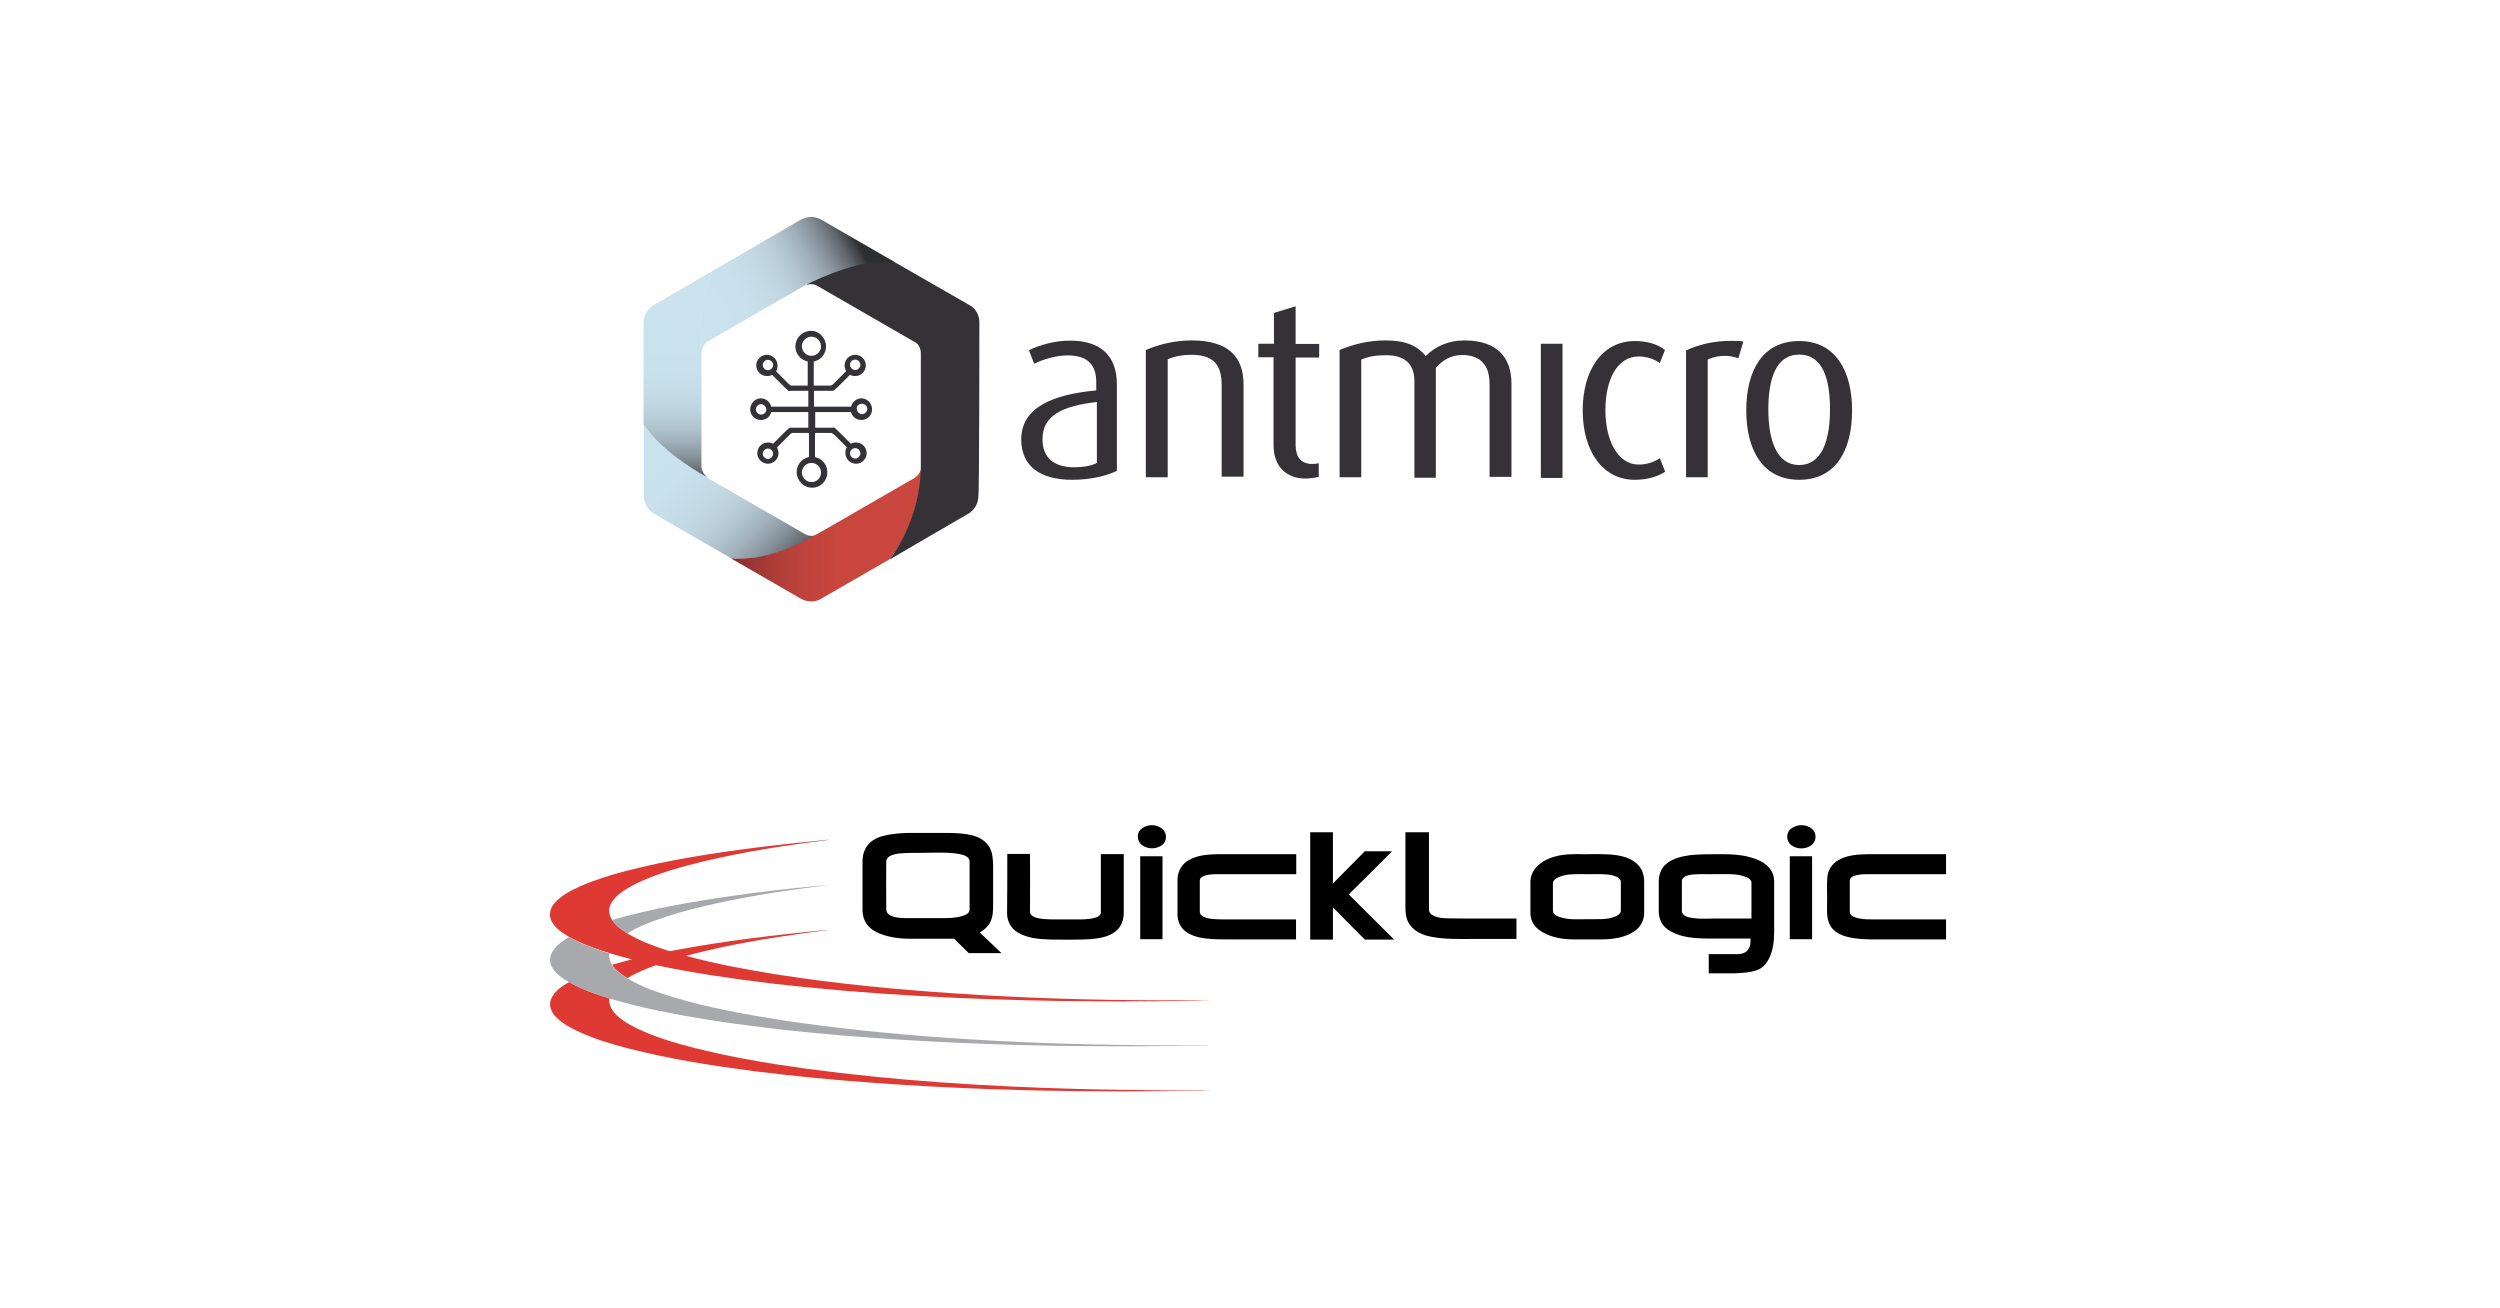 <?xml version="1.0" encoding="utf-8"?>
<!-- Generator: Adobe Illustrator 25.0.1, SVG Export Plug-In . SVG Version: 6.00 Build 0)  -->
<svg version="1.1" id="Layer_1" xmlns="http://www.w3.org/2000/svg" xmlns:xlink="http://www.w3.org/1999/xlink" x="0px" y="0px"
	 viewBox="0 0 1200 628" style="enable-background:new 0 0 1200 628;" xml:space="preserve">
<style type="text/css">
	.st0{fill-rule:evenodd;clip-rule:evenodd;fill:#F7F7F7;}
	.st1{fill-rule:evenodd;clip-rule:evenodd;fill:#007DED;}
	.st2{fill:#343137;}
	.st3{fill:url(#SVGID_1_);}
	.st4{fill:url(#SVGID_2_);}
	.st5{fill:url(#SVGID_3_);}
	.st6{fill:url(#SVGID_4_);}
	.st7{fill:#DE3A33;}
	.st8{fill:#A7A9AC;}
</style>
<g>
	<g>
		<path class="st2" d="M514.6,230.3c-15.4,0-24.4-6.6-24.4-19.4c0-15.4,15.3-21.6,36-23.5v-4c0-8.8-4.7-12.8-13.7-12.8
			c-5.6,0-11.6,1.8-16.1,4l-2.5-6.5c5.3-2.6,12.6-4.6,19.7-4.6c13.9,0,22.5,6.5,22.5,21V226C531,228.5,523.3,230.3,514.6,230.3z
			 M526.2,193c-16.4,1.9-25.8,6.5-25.8,17.8c0,8.8,5.3,13.5,15.4,13.5c4,0,8.2-0.7,10.7-2.1V193H526.2z"/>
		<path class="st2" d="M586.4,229.1v-44.3c0-9.7-4-14.5-14.5-14.5c-4.4,0-7.9,0.7-11.4,2.1v56.7H550V168c5.9-2.6,13.9-4.6,21.9-4.6
			c17.3,0,25,7.5,25,21.1v44.3h-10.4V229.1z"/>
		<path class="st2" d="M626.7,229.7c-9.1,0-15.4-5.6-15.4-16.1v-42.1H604v-6.5h7.5v-14.8l10.4-3.2v18.1h11.3v6.5h-11.3v42.1
			c0,5.6,2.6,9,7.9,9c1.2,0,2.3-0.1,3.2-0.4v6.6C631.4,229.2,629.2,229.7,626.7,229.7z"/>
		<path class="st2" d="M715,229.1v-44.8c0-8.4-3.8-13.9-13.2-13.9c-5.3,0-9.4,2.5-12.6,6.2v52.7h-10.3v-46.5c0-7.5-4-12.3-13.5-12.3
			c-5,0-8.4,0.6-12,2.1v56.5H643V168c6.3-2.6,13.4-4.6,22.2-4.6c9.7,0,15,2.6,19.2,7.5c4.4-4.6,10.9-7.5,18.5-7.5
			c15.9,0,22.6,8.4,22.6,20.7v44.8h-10.4v0.1H715z"/>
		<path class="st2" d="M739.6,229.1v-22.9v-19.8v-21.4h5.7h4.7v16.4v15.6v32.4h-5.1h-5.3V229.1z"/>
		<path class="st2" d="M784.7,230.3c-15.4,0-25-13.7-25-33.3s9.5-33.3,25-33.3c5.9,0,11,1.5,14.5,4.3l-2.5,6.3
			c-2.5-1.9-6.3-3.2-10.1-3.2c-10.3,0-16,11-16,25.8c0,14.5,5.9,26.1,16,26.1c3.8,0,7.5-1.2,10.1-3.1l2.6,6.5
			C795.7,228.8,790.6,230.3,784.7,230.3z"/>
		<path class="st2" d="M834.4,172c-1.9-0.7-4.3-1.2-6.5-1.2c-2.8,0-5.9,0.6-8.2,1.8v56.5h-10.4v-60.9c5.6-2.6,12.8-4.6,21.9-4.6
			c2.5,0,5,0.1,5.6,0.4L834.4,172z"/>
		<path class="st2" d="M863.6,230.3c-17.3,0-25.4-14.1-25.4-33.3s7.9-33.3,25.4-33.3c17.3,0,25.4,14.1,25.4,33.3
			C889,216.3,881.1,230.3,863.6,230.3z M863.6,170.2c-11.3,0-14.8,12-14.8,26.3c0,14.2,3.7,26.7,14.8,26.7s14.8-12.2,14.8-26.7
			S875,170.2,863.6,170.2z"/>
		<g>
			<path class="st2" d="M390.9,197.8h11h6.6c0.6,2.3,2.6,3.8,5,3.8c2.8,0,5.1-2.3,5.1-5.1s-2.3-5.3-5.1-5.3c-2.5,0-4.4,1.8-5,4h-8.8
				h-9v-7.6h8.2c0,0,0.7,0,1.2-0.1c0.9-0.6,2.8-2.5,2.8-2.5l5.1-5.1c0.7,0.4,1.5,0.6,2.5,0.6c2.8,0,5.1-2.3,5.1-5.1
				s-2.3-5.1-5.1-5.1s-5.1,2.3-5.1,5.1c0,0.9,0.4,1.9,0.7,2.8l-6.2,6.2c0,0-0.7,0.7-1.2,0.7c-0.1,0-0.6,0-0.6,0h-7.5v-3.2v-8.4
				c3.4-0.6,5.9-3.7,5.9-7.2c0-4-3.2-7.5-7.2-7.5s-7.5,3.2-7.5,7.5c0,3.7,2.6,6.5,5.9,7.2v11.6h-7.2c0,0-0.4,0-0.6,0
				c-0.4-0.1-1.2-0.7-1.2-0.7l-6.2-6.2c0.6-0.7,0.7-1.8,0.7-2.8c0-2.8-2.3-5.1-5.1-5.1s-5.1,2.3-5.1,5.1s2.3,5.1,5.1,5.1
				c0.9,0,1.8-0.1,2.5-0.6l5.1,5.1c0,0,1.9,1.9,2.6,2.5c0.4,0.4,1.2,0.1,1.2,0.1h8.5v5.3v2.3h-8.4h-9.4c-0.6-2.3-2.6-4-5-4
				c-2.8,0-5.1,2.5-5.1,5.3c0,2.8,2.3,5.1,5.1,5.1c2.5,0,4.4-1.5,5-3.8h9.4h8.4v7.5H380c0,0-0.7,0-1.2,0.1c-0.7,0.6-2.6,2.5-2.6,2.5
				l-5.1,5.1c-0.7-0.4-1.5-0.6-2.5-0.6c-2.8,0-5.1,2.3-5.1,5.1s2.3,5.1,5.1,5.1c2.8,0,5.1-2.3,5.1-5.1c0-0.9-0.4-1.9-0.7-2.8
				l6.2-6.2c0,0,0.7-0.7,1.2-0.7c0.1,0,0.6,0,0.6,0h7.3v5.3v6.3c-3.4,0.6-5.9,3.7-5.9,7.2c0,4,3.2,7.5,7.5,7.5c4,0,7.2-3.2,7.2-7.5
				c0-3.7-2.6-6.5-5.9-7.2v-11.6h7.3c0,0,0.4,0,0.6,0c0.4,0.1,1.2,0.7,1.2,0.7l6.2,6.2c-0.6,0.7-0.7,1.8-0.7,2.8
				c0,2.8,2.3,5.1,5.1,5.1s5.1-2.3,5.1-5.1s-2.3-5.1-5.1-5.1c-0.9,0-1.8,0.1-2.5,0.6l-5.1-5.1c0,0-1.9-1.9-2.6-2.5
				c-0.4-0.4-1.2-0.1-1.2-0.1h-8.2v-4.4v-3.1C391.2,197.8,390.9,197.8,390.9,197.8z M413.8,193.8c1.3,0,2.5,1.2,2.5,2.5
				s-1.2,2.5-2.5,2.5s-2.5-1.2-2.5-2.5C411,195,412.1,193.8,413.8,193.8z M410.5,172.6c1.3,0,2.5,1.2,2.5,2.5c0,1.3-1.2,2.5-2.5,2.5
				s-2.5-1.2-2.5-2.5C408,173.7,409.1,172.6,410.5,172.6z M368.6,177.7c-1.3,0-2.5-1.2-2.5-2.5s1.2-2.5,2.5-2.5
				c1.3,0,2.5,1.2,2.5,2.5S369.9,177.7,368.6,177.7z M365.3,199c-1.3,0-2.5-1.2-2.5-2.5s1.2-2.5,2.5-2.5c1.3,0,2.5,1.2,2.5,2.5
				C368,197.8,366.8,199,365.3,199z M368.6,220.3c-1.3,0-2.5-1.2-2.5-2.5c0-1.3,1.2-2.5,2.5-2.5c1.3,0,2.5,1.2,2.5,2.5
				S369.9,220.3,368.6,220.3z M410.5,215.1c1.3,0,2.5,1.2,2.5,2.5s-1.2,2.5-2.5,2.5s-2.5-1.2-2.5-2.5
				C408,216.3,409.1,215.1,410.5,215.1z M389.5,231.4c-2.5,0-4.6-2.1-4.6-4.6s2.1-4.6,4.6-4.6s4.6,2.1,4.6,4.6
				S392.2,231.4,389.5,231.4z M389.5,161.6c2.5,0,4.6,2.1,4.6,4.6c0,2.5-2.1,4.6-4.6,4.6s-4.6-2.1-4.6-4.6S387,161.6,389.5,161.6z"
				/>
			
				<linearGradient id="SVGID_1_" gradientUnits="userSpaceOnUse" x1="325.544" y1="745.647" x2="325.544" y2="662.248" gradientTransform="matrix(1 0 0 1 0 -511.816)">
				<stop  offset="0" style="stop-color:#2D2E32"/>
				<stop  offset="2.350235e-02" style="stop-color:#3E4044"/>
				<stop  offset="7.545573e-02" style="stop-color:#5C6268"/>
				<stop  offset="0.133" style="stop-color:#778087"/>
				<stop  offset="0.195" style="stop-color:#8E9AA3"/>
				<stop  offset="0.263" style="stop-color:#A1B0BA"/>
				<stop  offset="0.338" style="stop-color:#B0C3CD"/>
				<stop  offset="0.425" style="stop-color:#BCD1DB"/>
				<stop  offset="0.529" style="stop-color:#C4DBE6"/>
				<stop  offset="0.67" style="stop-color:#C9E1EC"/>
				<stop  offset="1" style="stop-color:#CAE3EE"/>
			</linearGradient>
			<path class="st3" d="M342.1,130l-27.6,16c-3.2,1.8-5.6,5-5.6,9c0,0.4,0,0.6,0,0.9V196v0.9v7c7.5,10.7,18.5,20,30.5,25.1
				c0,0-0.9-0.9-1.2-1.2c-0.7-0.9-1.3-2.1-1.5-3.4c0-0.1,0-1.2,0-1.3v-0.4v-26.3l0,0v-26.6c0-0.1,0-0.4,0-0.6c0-0.7,0.1-1.3,0.4-1.9
				c-0.4-3.1-0.6-6.2-0.6-9.4C336.6,148.2,338.5,138.7,342.1,130z"/>
			
				<linearGradient id="SVGID_2_" gradientUnits="userSpaceOnUse" x1="381.599" y1="788.974" x2="304.337" y2="711.712" gradientTransform="matrix(1 0 0 1 0 -511.816)">
				<stop  offset="0" style="stop-color:#2D2E32"/>
				<stop  offset="2.350235e-02" style="stop-color:#3E4044"/>
				<stop  offset="7.545573e-02" style="stop-color:#5C6268"/>
				<stop  offset="0.133" style="stop-color:#778087"/>
				<stop  offset="0.195" style="stop-color:#8E9AA3"/>
				<stop  offset="0.263" style="stop-color:#A1B0BA"/>
				<stop  offset="0.338" style="stop-color:#B0C3CD"/>
				<stop  offset="0.425" style="stop-color:#BCD1DB"/>
				<stop  offset="0.529" style="stop-color:#C4DBE6"/>
				<stop  offset="0.67" style="stop-color:#C9E1EC"/>
				<stop  offset="1" style="stop-color:#CAE3EE"/>
			</linearGradient>
			<path class="st4" d="M309,203.8v33.3c0,0.4,0,0.6,0,0.9c0,3.8,2.3,7.2,5.6,9l36.4,21c1.3,0,2.6,0.1,3.8,0.1
				c15.4,0,29.7-5.1,41.4-13.9l-2.8,1.8c-0.9,0.7-2.3,1.2-3.7,1.2c-0.4,0-0.9,0-1.3-0.1c-0.7-0.1-1.5-0.4-2.3-0.9l-45.8-26.4
				C339.8,229.1,318.8,218.4,309,203.8z"/>
			
				<linearGradient id="SVGID_3_" gradientUnits="userSpaceOnUse" x1="350.79" y1="767.459" x2="442.559" y2="767.459" gradientTransform="matrix(1 0 0 1 0 -511.816)">
				<stop  offset="0" style="stop-color:#7E2D2F"/>
				<stop  offset="3.716034e-02" style="stop-color:#883031"/>
				<stop  offset="0.135" style="stop-color:#9E3836"/>
				<stop  offset="0.248" style="stop-color:#B13E39"/>
				<stop  offset="0.384" style="stop-color:#BF433C"/>
				<stop  offset="0.568" style="stop-color:#C8463E"/>
				<stop  offset="1" style="stop-color:#CA473E"/>
			</linearGradient>
			<path class="st5" d="M442.1,225.1c-0.4,1.8-1.5,3.2-3.1,4.3l-43,24.8c-13.4,7.6-25.8,13.9-41.4,13.9c-1.3,0-2.6,0-3.8-0.1
				l33.3,19.2c1.5,0.9,3.4,1.5,5.3,1.5c2.1,0,3.8-0.6,5.6-1.8l32.6-18.8c0,0,0.6-0.7,0.7-1.3c8.5-11.6,14.1-28.8,14.2-44.2
				C442.7,222.6,442.2,224.7,442.1,225.1z"/>
			<path class="st2" d="M470.1,154.8c0-3.7-1.9-6.9-5-8.5H465c0,0-0.1,0-0.1-0.1l-35.5-20.4c-2.1-1.2-4.3-1.9-4.3-1.9
				s-1.9-0.7-2.6-0.7c-12.8,0.4-33.5,5.6-35.2,13.4c0.1,0,0.7-0.1,0.7-0.1c0.4,0,0.7-0.1,1.3-0.1c1.3,0,2.5,0.4,3.7,1.2l45.6,26.3
				c0,0,0,0,0.1,0l0,0c0.6,0.4,1.2,0.7,1.8,1.3c0.9,1.2,1.5,2.6,1.5,4.3c0,0,0,0,0,0.1l0,0c0,0,0,2.3,0,53.9
				c0,26.4-15,44.9-14.7,44.9c2.1-1.3,37.1-21.6,37.1-21.6s0.1,0,0.1-0.1h0.1l0,0c3.1-1.8,5-5,5-8.5
				C470.1,238,470.1,155,470.1,154.8z"/>
			
				<linearGradient id="SVGID_4_" gradientUnits="userSpaceOnUse" x1="410.273" y1="625.556" x2="328.303" y2="670.268" gradientTransform="matrix(1 0 0 1 0 -511.816)">
				<stop  offset="0" style="stop-color:#2D2E32"/>
				<stop  offset="2.350235e-02" style="stop-color:#3E4044"/>
				<stop  offset="7.545573e-02" style="stop-color:#5C6268"/>
				<stop  offset="0.133" style="stop-color:#778087"/>
				<stop  offset="0.195" style="stop-color:#8E9AA3"/>
				<stop  offset="0.263" style="stop-color:#A1B0BA"/>
				<stop  offset="0.338" style="stop-color:#B0C3CD"/>
				<stop  offset="0.425" style="stop-color:#BCD1DB"/>
				<stop  offset="0.529" style="stop-color:#C4DBE6"/>
				<stop  offset="0.67" style="stop-color:#C9E1EC"/>
				<stop  offset="1" style="stop-color:#CAE3EE"/>
			</linearGradient>
			<path class="st6" d="M340.4,163.5l45.6-26.3c0.6-0.4,22.3-11.7,38.6-11.6c1.8,0,3.2,0,4.7,0.1L395,105.9
				c-1.5-0.9-3.4-1.8-5.6-1.8c-1.9,0-3.8,0.6-5.3,1.5l-36.1,21l-5.9,3.4c-3.7,8.5-5.7,18.1-5.7,28c0,3.2,0.1,6.3,0.6,9.4
				C337.7,165.7,338.9,164.3,340.4,163.5z"/>
		</g>
	</g>
	<g>
		<g>
			<path d="M550.3,396.5c3-1,6.7-0.2,8.6,2.5c1.2,2,1,4.9-0.8,6.4c-2.8,2.3-7.1,2.4-10,0.2c-2-1.5-2.5-4.4-1.3-6.6
				C547.5,397.9,548.9,397,550.3,396.5z"/>
			<path d="M862.1,396.5c3-1,6.7-0.2,8.6,2.4c1.3,2.1,0.9,5.1-1.1,6.7c-2.9,2.2-7.2,2.2-10-0.1c-1.9-1.6-2.3-4.6-0.9-6.7
				C859.5,397.7,860.8,397,862.1,396.5z"/>
			<path d="M628.9,399.5c3.6,0,7.3,0,10.9,0c0,8.2,0,16.4,0,24.6c5.1-5.2,10.2-10.3,15.3-15.5c4.4,0,8.7,0,13.1,0
				c-6.9,6.9-13.8,13.9-20.8,20.7c7.2,7.3,14.5,14.4,21.8,21.7c-4.7,0-9.4,0-14.1,0c-5.1-5.2-10.2-10.2-15.3-15.5
				c0,5.1,0,10.3,0,15.5c-3.6,0-7.3,0-10.9,0C628.9,433.9,628.9,416.7,628.9,399.5z"/>
			<path d="M674.6,399.5c3.8,0,7.6,0,11.3,0c0,12.3,0,24.6,0,36.8c-0.1,1.2,0.5,2.4,1.6,2.9c2.2,1.3,4.9,1.6,7.5,1.6
				c10.9,0.2,21.9,0,32.9,0.1c0,3.3,0,6.5,0,9.8c-7.1,0-14.3,0-21.4,0c-6.4,0-12.9,0.2-19.2-1c-4-0.7-8.3-2.4-10.7-6
				c-1.7-2.4-2-5.4-2-8.3C674.6,423.5,674.6,411.5,674.6,399.5z"/>
			<g>
				<path d="M423.3,401.4c3.9-1.1,8-1.4,12.1-1.6c6,0,12,0,18,0c4.4,0,8.8,0.1,13,1.1c3.4,0.8,6.7,2.6,8.5,5.7
					c1.6,2.7,1.7,5.8,1.8,8.9c0,6.1,0,12.2,0,18.4c0,3.1,0,6.5-1.7,9.3c-1.1,1.9-2.9,3.3-4.7,4.4c3.5,3.3,6.9,6.6,10.4,9.9
					c-5.2,0-10.4,0-15.7,0c-2.3-2.3-4.7-4.6-7-6.9c-6.1,0-12.2,0-18.4,0c-5.2,0.1-10.5-0.2-15.5-1.8c-3.1-1-6.2-2.6-8.1-5.3
					c-1.4-2-2-4.4-2-6.8c0-7.8,0-15.5,0-23.2c0-2.1,0.4-4.2,1.4-6.2C417,404.3,420.1,402.3,423.3,401.4z M431.2,409.7
					c-2.2,0.4-5.5,1-5.8,3.7c-0.1,7.6,0,15.3,0,22.9c-0.1,1.3,0.7,2.4,1.8,3c2.2,1.2,4.7,1.3,7.1,1.4c5.7,0,11.5,0,17.2,0
					c3.6,0,7.2,0,10.7-1.1c1.4-0.4,3.2-1.3,3.2-3c0-7.8,0-15.5,0-23.3c-0.2-1.9-2.2-2.7-3.7-3.1c-5.1-1.2-10.3-0.9-15.4-0.9
					C441.1,409.5,436.1,409.2,431.2,409.7z"/>
			</g>
			<path d="M483.5,409.9c3.6,0,7.2,0,10.9,0c0.1,9.2,0,18.4,0,27.7c-0.1,1.4,1.2,2.2,2.4,2.7c2.4,0.9,5.1,0.9,7.6,1
				c5,0,10.1,0,15.1,0c2.3-0.1,4.6-0.2,6.8-1c1-0.4,2.1-1.1,2.1-2.2c0-9.3,0-18.7,0-28.1c3.7,0,7.3,0,11,0c0,9.3,0,18.7,0,28.1
				c0,3.2-1,6.5-3.6,8.7c-3.4,2.9-8,3.6-12.3,4c-6.2,0.4-12.5,0.2-18.8,0.2c-5.6-0.2-11.4-0.5-16.3-3.5c-3.1-1.8-5-5.4-5-9
				C483.5,428.9,483.5,419.4,483.5,409.9z"/>
			<path d="M570.7,412.8c4.4-2.5,9.6-2.7,14.5-2.8c12.3,0,24.7,0,37,0c0,3.2,0,6.4,0,9.6c-12.3,0-24.7,0-37.1,0
				c-2.3,0-4.6,0-6.8,0.7c-1.2,0.4-2.5,1.2-2.4,2.6c0,4.9,0,9.8,0,14.7c0,1.3,1.2,2.3,2.4,2.7c2.4,0.9,5.1,0.9,7.6,1
				c12.1,0,24.2,0,36.2,0c0,3.2,0,6.4,0,9.6c-11.1,0-22.2,0-33.3,0c-4.7,0-9.3,0-13.8-1.1c-2.7-0.7-5.5-1.9-7.3-4
				c-1.8-2-2.6-4.7-2.5-7.3c0-5.6,0-11.2,0-16.8C565.4,418,567.5,414.5,570.7,412.8z"/>
			<g>
				<path d="M749.2,410.5c4.9-0.8,9.9-0.4,14.8-0.5c5.4,0,11-0.2,16.3,1.5c2.9,1,5.7,2.7,7.3,5.4c1.2,2,1.7,4.4,1.6,6.8
					c0,4.9,0,9.8,0,14.7c0,3.4-1.8,6.7-4.7,8.6c-4.4,3-9.9,3.8-15.1,3.9c-4.9,0-9.8,0-14.7,0c-5.6-0.1-11.4-1.2-16-4.6
					c-2.6-1.9-4.2-5-4.1-8.2c0-4.9,0-9.8,0-14.7c0-3,1.3-5.9,3.6-7.9C741.1,412.7,745.2,411.2,749.2,410.5z M752.7,419.8
					c-1.8,0.3-3.5,0.7-5.1,1.5c-1.1,0.5-2.2,1.5-2.2,2.8c0,4.4,0,8.7,0,13.1c0,1.6,1.7,2.5,3.1,2.9c4.4,1.6,9.2,1.1,13.8,1.1
					c4.4-0.1,9.1,0.5,13.3-1.4c1.1-0.5,2.4-1.3,2.4-2.7c0-4.6,0-9.2,0-13.8c0-1.1-1-1.9-1.9-2.4c-3.4-1.5-7.2-1.3-10.9-1.3
					C761.1,419.7,756.9,419.4,752.7,419.8z"/>
			</g>
			<g>
				<path d="M810.4,410.6c5-0.7,10.1-0.5,15.2-0.6c5.5,0,11,0.2,16.2,2c3.3,1.1,6.7,2.9,8.5,6.1c1.3,2.2,1.4,4.7,1.3,7.2
					c0,7.3,0,14.7,0,22c0,4.3-0.5,8.7-2.4,12.7c-1.1,2.3-2.9,4.4-5.2,5.4c-3.6,1.5-7.7,1.6-11.6,1.8c-4,0-8.1,0-12.2,0
					c0-3.1,0-6.1,0-9.2c4.6,0,9.2,0,13.8,0c1.9,0,4-0.6,5.1-2.2c1.1-1.5,1.3-3.4,1.1-5.3c-6.6,0-13.1,0-19.7,0
					c-4.8,0-9.6-0.2-14.2-1.6c-2.9-0.9-5.7-2.2-7.7-4.5c-1.6-1.9-2.4-4.4-2.4-6.9c0-4.8,0-9.5,0-14.3c0-2.9,0.9-5.9,3-8
					C802.2,412.3,806.5,411.2,810.4,410.6z M810.5,420.1c-1.6,0.3-3.3,1.3-3.2,3.1c0,4.7,0,9.3,0,14c0,1.8,1.8,2.8,3.3,3.1
					c4.8,1.1,9.8,0.5,14.6,0.6c5.1,0,10.3,0,15.5,0c0-5.8,0-11.5,0-17.2c0-1.4-1.4-2.2-2.5-2.7c-5-2-10.5-1.3-15.8-1.4
					C818.4,419.7,814.4,419.3,810.5,420.1z"/>
			</g>
			<path d="M882.5,412.8c4.4-2.5,9.6-2.7,14.6-2.8c12.3,0,24.7,0,37,0c0,3.2,0,6.4,0,9.6c-12.2,0-24.4,0-36.6,0
				c-2.4,0-4.9,0-7.2,0.7c-1.2,0.4-2.5,1.2-2.4,2.6c0,4.9,0,9.8,0,14.7c0,1.4,1.2,2.3,2.4,2.7c2.6,0.9,5.3,1,8,1
				c11.9,0,23.9,0,35.8,0c0,3.2,0,6.4,0,9.6c-12.2,0-24.4,0-36.6,0c-4.4-0.1-8.9-0.4-13-1.9c-2.9-1.1-5.5-3.1-6.6-6
				c-1.2-3.1-0.9-6.5-0.9-9.8c0.1-4-0.2-7.9,0.1-11.9C877.3,417.7,879.4,414.5,882.5,412.8z"/>
			<path d="M547.3,411c3.6,0,7.1,0,10.7,0c0,13.3,0,26.5,0,39.8c-3.6,0-7.1,0-10.7,0C547.3,437.6,547.3,424.3,547.3,411z"/>
			<path d="M859.1,411c3.6,0,7.1,0,10.7,0c0,13.3,0,26.5,0,39.8c-3.6,0-7.1,0-10.7,0C859.1,437.6,859.1,424.3,859.1,411z"/>
		</g>
		<g>
			<path class="st7" d="M362.4,406.9c11.9-1.5,23.8-2.7,35.7-3.9c-0.6,0.1-1.3,0.3-1.9,0.4c-19.7,2.4-39.3,5.5-58.7,10.1
				c-10.2,2.5-20.4,5.3-30,9.6c-4.1,1.9-8.2,4.1-11.6,7.2c-1.8,1.8-3.3,4-3.5,6.5c-0.1,1.7,0.5,3.3,1.4,4.8c1.8,2.7,4.5,4.7,7.3,6.4
				c5.9,3.6,12.4,6,18.9,8.1c0.6,0.2,1.2,0.5,1.9,0.4c25.1-4.8,50.5-7.8,75.9-10.2c-3.1,0.6-6.2,0.9-9.3,1.3
				c-19.9,2.7-39.8,6-59.2,11.2c14.6,4,29.5,6.7,44.5,9.1c28.3,4.4,56.8,7.1,85.4,9c29.6,2,59.2,3,88.9,3.2c11,0.2,22-0.2,33,0.2
				c-8.3,0-16.6,0.2-24.9,0.3c-5.8,0.1-11.7-0.1-17.5,0.1c-9.7-0.1-19.3-0.1-29-0.2c-46.7-0.8-93.5-3.1-139.9-8.5
				c-18.4-2.2-36.7-4.9-54.9-8.7c-4.8,1.6-9.4,3.7-13.8,6.2c-2.8-1.7-5.4-3.7-7.3-6.4c3.1-0.9,6.3-1.8,9.5-2.6
				c-3.6-0.9-7.2-1.9-10.8-3c-6.7-2.1-13.3-4.4-19.4-7.8c-3.3-2-6.8-4.3-8.5-7.8c-1.3-2.7-0.5-6,1.4-8.2c3.3-3.9,8-6.2,12.5-8.3
				c7.1-3.1,14.5-5.4,21.9-7.3C320.7,412.8,341.5,409.6,362.4,406.9z"/>
			<path class="st7" d="M273.1,471.4c6.1,3.4,12.7,5.8,19.4,7.8c-0.4,3.1,1.3,6,3.5,8.1c3.6,3.4,8.2,5.7,12.7,7.7
				c7.9,3.4,16.2,5.9,24.6,8c17.7,4.5,35.8,7.5,53.9,10c43.1,5.8,86.6,8.5,130.1,9.7c14.7,0.4,29.3,0.5,44,0.7
				c6.7,0,13.3-0.1,20,0.1c-6.8,0.2-13.6,0-20.4,0.2c-28.4,0.4-56.9,0.1-85.3-0.9c-37.9-1.4-75.7-3.9-113.4-8.6
				c-20.6-2.7-41.1-5.9-61.2-11.1c-7.7-2-15.3-4.3-22.6-7.6c-4.3-2-8.6-4.2-11.9-7.7c-2-2.2-3.2-5.4-2-8.2
				C266,475.8,269.7,473.4,273.1,471.4z"/>
		</g>
		<g>
			<path class="st8" d="M388.5,425.6c3.1-0.3,6.3-0.5,9.4-1c-1.8,0.5-3.8,0.6-5.7,0.9c-18.5,2.4-37,5.3-55.2,9.7
				c-7.6,1.8-15.1,3.9-22.4,6.6c-4.7,1.7-9.3,3.6-13.5,6.2c-2.8-1.7-5.5-3.7-7.3-6.4c18.9-5.5,38.4-8.8,57.9-11.6
				C364,428.2,376.2,426.8,388.5,425.6z"/>
			<path class="st8" d="M273.1,449.8c6.1,3.4,12.7,5.8,19.4,7.8c-0.3,2,0.3,3.9,1.3,5.6c1.8,2.7,4.5,4.7,7.3,6.4
				c6.8,4.1,14.4,6.7,21.9,9c16.9,5.1,34.2,8.2,51.6,11c26.3,4,52.7,6.6,79.2,8.5c32.5,2.3,65,3.4,97.6,3.6
				c9.9,0.2,19.8-0.2,29.8,0.2c-6.4,0.2-12.8-0.1-19.1,0.2c-24.4,0.2-48.7,0.2-73.1-0.5c-37.8-1.1-75.5-3.2-113-7.3
				c-20.2-2.3-40.3-5.1-60.2-9.2c-7.8-1.6-15.5-3.5-23.2-5.8c-6.7-2.1-13.3-4.4-19.4-7.8c-3.3-1.9-6.7-4.2-8.4-7.6
				c-1.3-2.3-0.9-5.3,0.6-7.4C267.2,453.5,270.2,451.5,273.1,449.8z"/>
		</g>
	</g>
</g>
</svg>